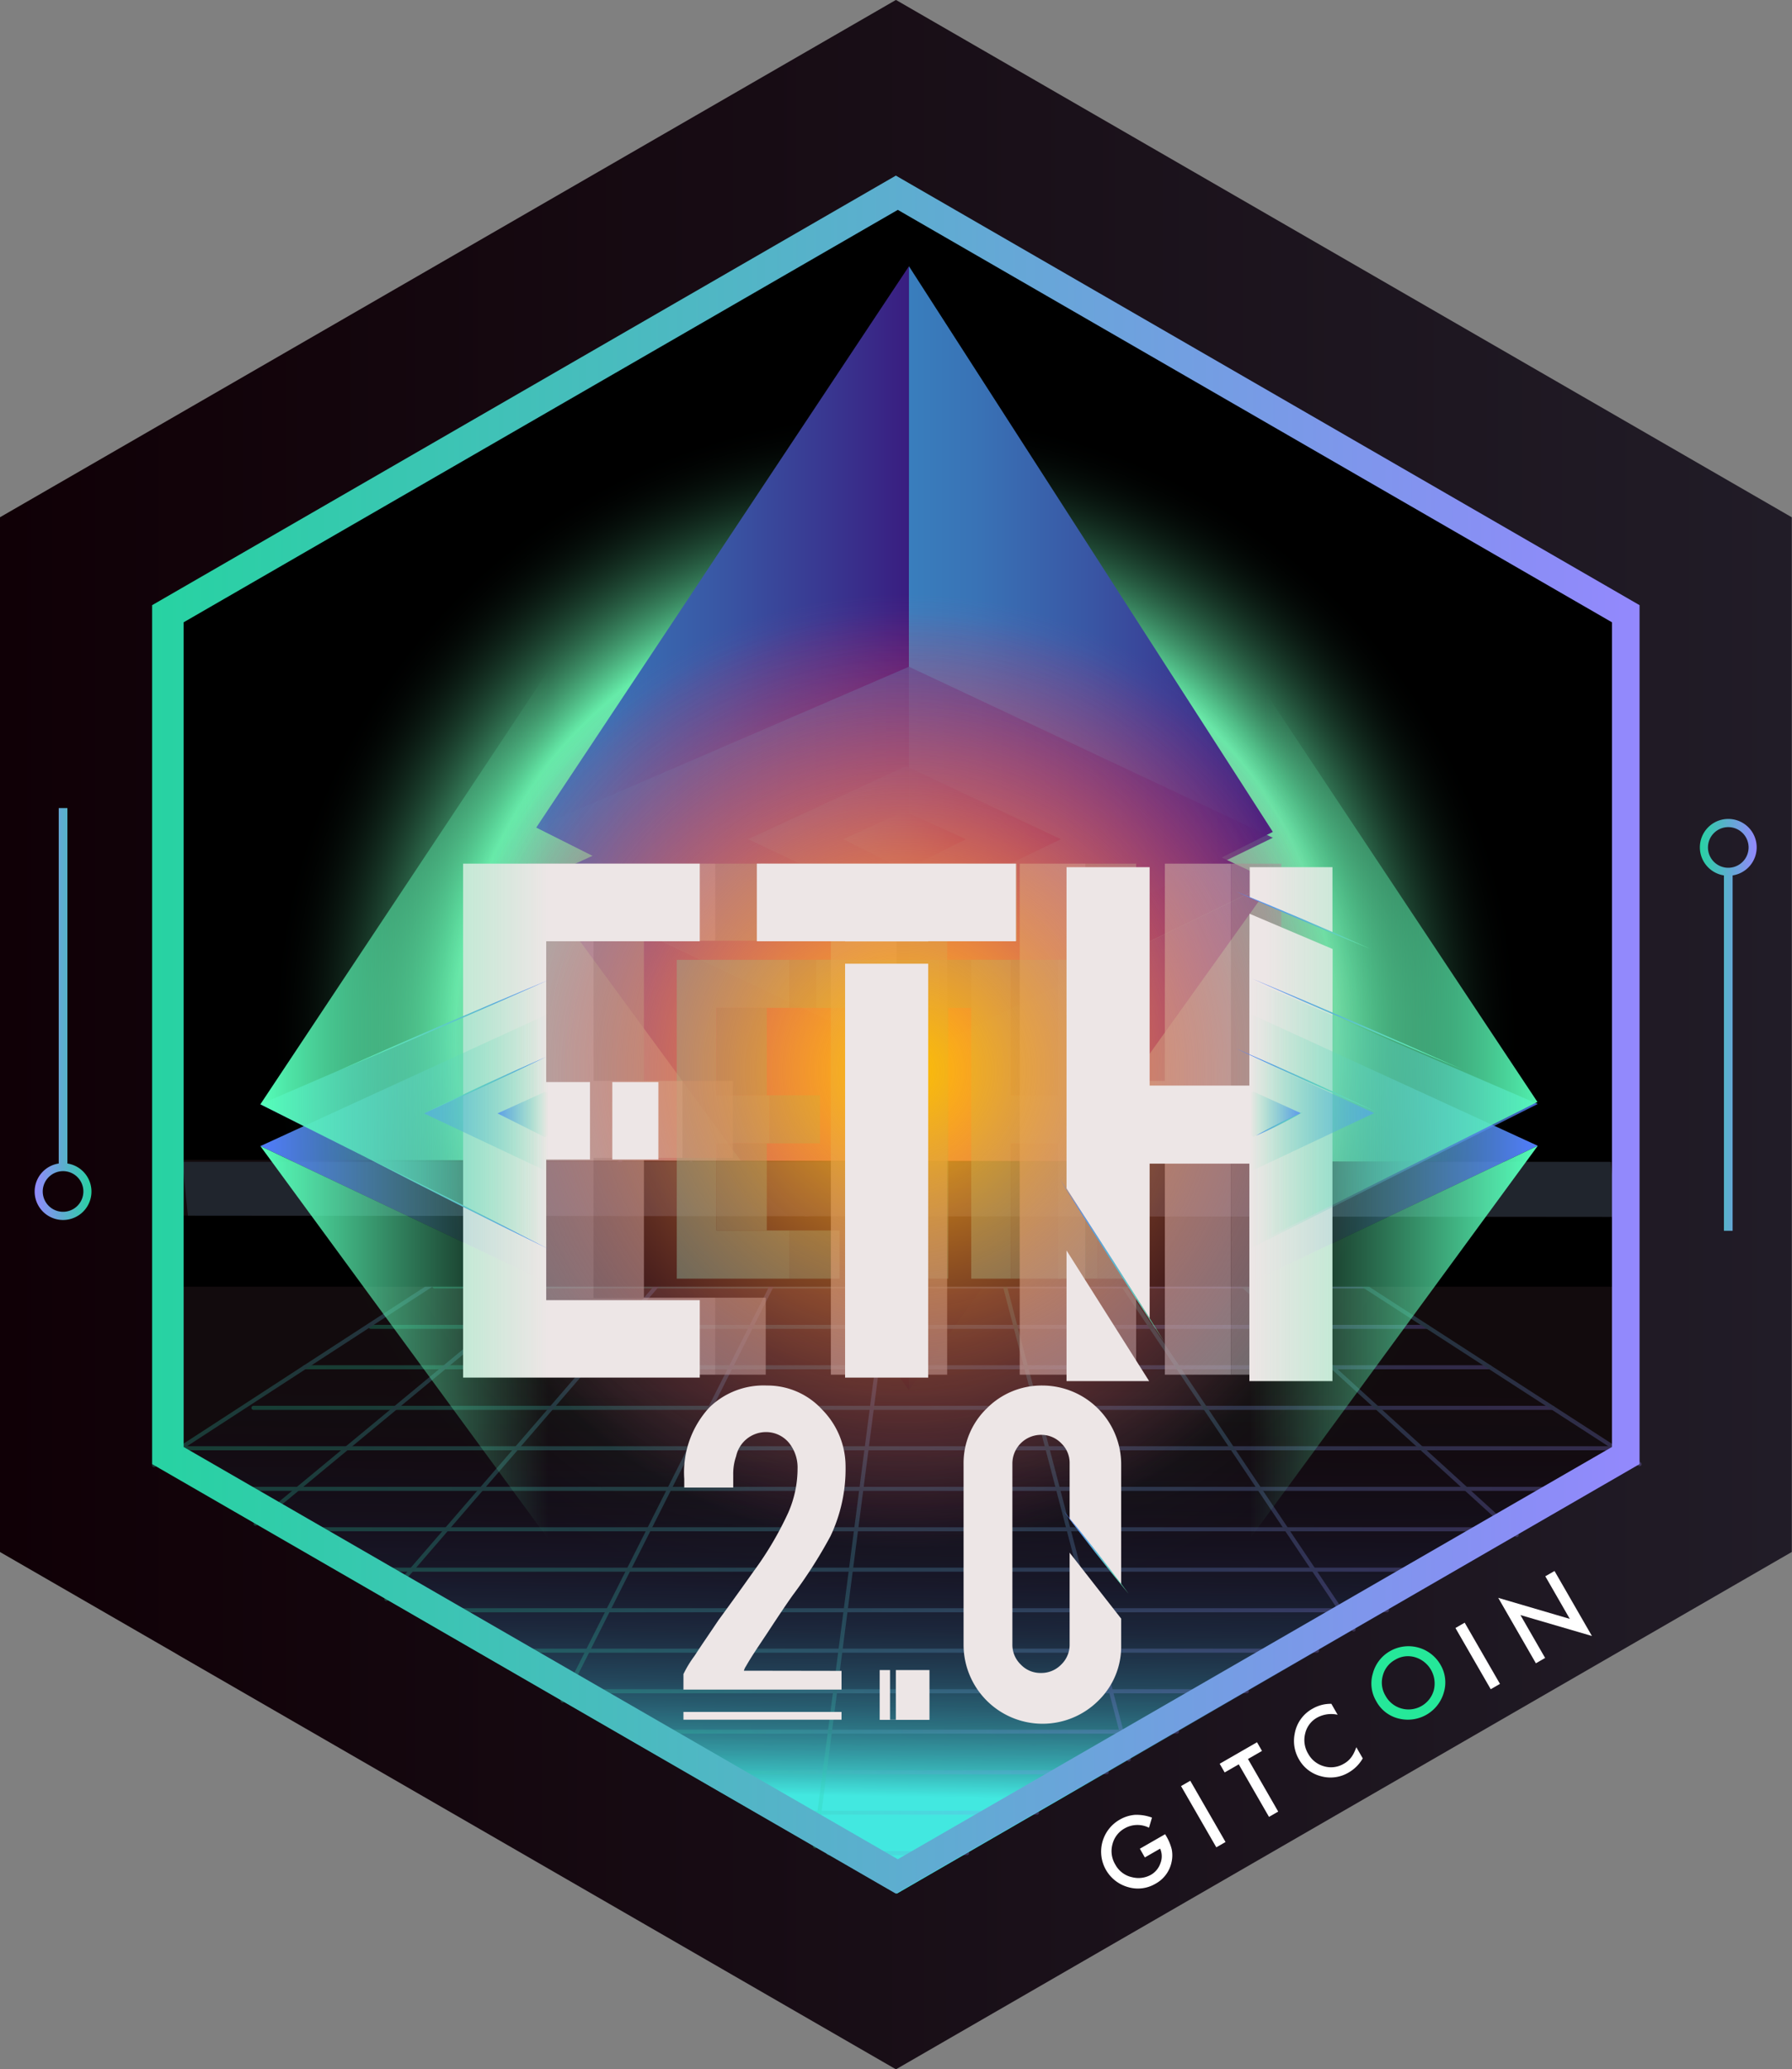 <svg id="Layer_1" data-name="Layer 1" xmlns="http://www.w3.org/2000/svg" xmlns:xlink="http://www.w3.org/1999/xlink" viewBox="0 0 110.859 127.995"><rect x="0" y="0" width="110.859" height="127.995" fill="#808080" stroke="none"/><defs><linearGradient id="linear-gradient" x1="-0.004" y1="63.996" x2="110.846" y2="63.996" gradientUnits="userSpaceOnUse"><stop offset="0" stop-color="#100006"/><stop offset="0.996" stop-color="#211c27"/></linearGradient><radialGradient id="radial-gradient" cx="55.421" cy="63.996" r="38.752" gradientUnits="userSpaceOnUse"><stop offset="0" stop-color="#517cfe"/><stop offset="0.703" stop-color="#65eca9"/><stop offset="1" stop-opacity="0"/></radialGradient><linearGradient id="linear-gradient-2" x1="33.178" y1="54.711" x2="78.742" y2="54.711" gradientUnits="userSpaceOnUse"><stop offset="0" stop-color="#397ebd"/><stop offset="0.182" stop-color="#3973b6"/><stop offset="0.5" stop-color="#3956a4"/><stop offset="0.913" stop-color="#392887"/><stop offset="1" stop-color="#391d80"/></linearGradient><linearGradient id="linear-gradient-3" x1="33.178" y1="-1185.613" x2="56.231" y2="-1185.613" gradientTransform="matrix(1, 0, 0, -1, 0, -1146)" xlink:href="#linear-gradient-2"/><linearGradient id="linear-gradient-4" x1="56.231" y1="-1185.613" x2="78.742" y2="-1185.613" gradientTransform="matrix(1, 0, 0, -1, 0, -1146)" xlink:href="#linear-gradient-2"/><linearGradient id="linear-gradient-5" x1="56.231" y1="-1216.261" x2="78.742" y2="-1216.261" gradientTransform="matrix(1, 0, 0, -1, 0, -1146)" xlink:href="#linear-gradient-2"/><linearGradient id="linear-gradient-6" x1="33.178" y1="-1216.261" x2="56.231" y2="-1216.261" gradientTransform="matrix(1, 0, 0, -1, 0, -1146)" xlink:href="#linear-gradient-2"/><linearGradient id="linear-gradient-7" x1="33.178" y1="51.998" x2="78.742" y2="51.998" xlink:href="#linear-gradient-2"/><linearGradient id="linear-gradient-8" x1="46.287" y1="51.953" x2="65.633" y2="51.953" xlink:href="#linear-gradient-2"/><linearGradient id="linear-gradient-9" x1="52.163" y1="51.998" x2="59.757" y2="51.998" xlink:href="#linear-gradient-2"/><radialGradient id="radial-gradient-2" cx="55.88" cy="66.22" r="28.657" gradientUnits="userSpaceOnUse"><stop offset="0" stop-color="#fd8073"/><stop offset="0.989" stop-color="#ff002a" stop-opacity="0"/></radialGradient><radialGradient id="radial-gradient-3" cx="55.117" cy="86.439" r="32.445" gradientTransform="translate(0 73.528) scale(1 0.3)" gradientUnits="userSpaceOnUse"><stop offset="0"/><stop offset="1" stop-opacity="0"/></radialGradient><radialGradient id="Super_Soft_Black_Vignette_2" cx="55.617" cy="101.399" r="39.625" gradientTransform="translate(0 29.293) scale(1 0.632)" gradientUnits="userSpaceOnUse"><stop offset="0.574" stop-color="#130c0e"/><stop offset="0.798" stop-color="#130c0e"/><stop offset="1" stop-color="#130c0e"/></radialGradient><linearGradient id="linear-gradient-10" x1="55.116" y1="111.124" x2="55.682" y2="72.985" gradientUnits="userSpaceOnUse"><stop offset="0" stop-color="#42e8e0"/><stop offset="0.04" stop-color="#3eced1" stop-opacity="0.876"/><stop offset="0.114" stop-color="#38a2b9" stop-opacity="0.673"/><stop offset="0.192" stop-color="#337ba4" stop-opacity="0.492"/><stop offset="0.274" stop-color="#2e5b92" stop-opacity="0.34"/><stop offset="0.36" stop-color="#2a4083" stop-opacity="0.216"/><stop offset="0.452" stop-color="#282c78" stop-opacity="0.12"/><stop offset="0.551" stop-color="#261d70" stop-opacity="0.052"/><stop offset="0.664" stop-color="#24156b" stop-opacity="0.013"/><stop offset="0.823" stop-color="#24126a" stop-opacity="0"/></linearGradient><linearGradient id="New_Gradient_Swatch_40" x1="51.126" y1="114.621" x2="59.955" y2="114.621" gradientUnits="userSpaceOnUse"><stop offset="0" stop-color="#27d3a2"/><stop offset="1" stop-color="#9388fd"/></linearGradient><linearGradient id="New_Gradient_Swatch_40-2" x1="46.912" y1="112.121" x2="64.279" y2="112.121" xlink:href="#New_Gradient_Swatch_40"/><linearGradient id="New_Gradient_Swatch_40-3" x1="42.688" y1="109.621" x2="68.594" y2="109.621" xlink:href="#New_Gradient_Swatch_40"/><linearGradient id="New_Gradient_Swatch_40-4" x1="38.453" y1="107.111" x2="72.938" y2="107.111" xlink:href="#New_Gradient_Swatch_40"/><linearGradient id="New_Gradient_Swatch_40-5" x1="34.239" y1="104.611" x2="77.262" y2="104.611" xlink:href="#New_Gradient_Swatch_40"/><linearGradient id="New_Gradient_Swatch_40-6" x1="30.004" y1="102.101" x2="81.606" y2="102.101" xlink:href="#New_Gradient_Swatch_40"/><linearGradient id="New_Gradient_Swatch_40-7" x1="25.78" y1="99.601" x2="85.93" y2="99.601" xlink:href="#New_Gradient_Swatch_40"/><linearGradient id="New_Gradient_Swatch_40-8" x1="21.031" y1="97.091" x2="89.719" y2="97.091" xlink:href="#New_Gradient_Swatch_40"/><linearGradient id="New_Gradient_Swatch_40-9" x1="17.331" y1="94.591" x2="93.969" y2="94.591" xlink:href="#New_Gradient_Swatch_40"/><linearGradient id="New_Gradient_Swatch_40-10" x1="12.469" y1="92.091" x2="98.607" y2="92.091" xlink:href="#New_Gradient_Swatch_40"/><linearGradient id="New_Gradient_Swatch_40-11" x1="11.199" y1="89.581" x2="100.042" y2="89.581" xlink:href="#New_Gradient_Swatch_40"/><linearGradient id="New_Gradient_Swatch_40-12" x1="15.554" y1="87.081" x2="96.177" y2="87.081" xlink:href="#New_Gradient_Swatch_40"/><linearGradient id="New_Gradient_Swatch_40-13" x1="18.718" y1="84.571" x2="92.292" y2="84.571" xlink:href="#New_Gradient_Swatch_40"/><linearGradient id="New_Gradient_Swatch_40-14" x1="22.806" y1="82.071" x2="88.427" y2="82.071" xlink:href="#New_Gradient_Swatch_40"/><linearGradient id="New_Gradient_Swatch_40-15" x1="26.75" y1="79.571" x2="84.562" y2="79.571" xlink:href="#New_Gradient_Swatch_40"/><linearGradient id="New_Gradient_Swatch_40-16" x1="30.334" y1="77.061" x2="80.687" y2="77.061" xlink:href="#New_Gradient_Swatch_40"/><linearGradient id="New_Gradient_Swatch_40-17" x1="34.18" y1="74.561" x2="76.813" y2="74.561" xlink:href="#New_Gradient_Swatch_40"/><linearGradient id="New_Gradient_Swatch_40-18" x1="73.255" y1="81.49" x2="101.555" y2="81.49" xlink:href="#New_Gradient_Swatch_40"/><linearGradient id="New_Gradient_Swatch_40-19" x1="68.885" y1="83.65" x2="93.955" y2="83.65" xlink:href="#New_Gradient_Swatch_40"/><linearGradient id="New_Gradient_Swatch_40-20" x1="64.505" y1="86.535" x2="83.865" y2="86.535" xlink:href="#New_Gradient_Swatch_40"/><linearGradient id="New_Gradient_Swatch_40-21" x1="60.125" y1="90.525" x2="69.955" y2="90.525" xlink:href="#New_Gradient_Swatch_40"/><linearGradient id="New_Gradient_Swatch_40-22" x1="50.295" y1="93.18" x2="56.005" y2="93.18" xlink:href="#New_Gradient_Swatch_40"/><linearGradient id="New_Gradient_Swatch_40-23" x1="34.675" y1="88.64" x2="51.625" y2="88.64" xlink:href="#New_Gradient_Swatch_40"/><linearGradient id="New_Gradient_Swatch_40-24" x1="23.775" y1="85.46" x2="47.255" y2="85.46" xlink:href="#New_Gradient_Swatch_40"/><linearGradient id="New_Gradient_Swatch_40-25" x1="15.685" y1="83.095" x2="42.875" y2="83.095" xlink:href="#New_Gradient_Swatch_40"/><linearGradient id="New_Gradient_Swatch_40-26" x1="9.405" y1="81.255" x2="38.505" y2="81.255" xlink:href="#New_Gradient_Swatch_40"/><linearGradient id="New_Gradient_Swatch_40-27" x1="9.411" y1="63.996" x2="101.431" y2="63.996" xlink:href="#New_Gradient_Swatch_40"/><radialGradient id="radial-gradient-4" cx="55.96" cy="66.22" r="29.495" gradientUnits="userSpaceOnUse"><stop offset="0" stop-color="#ffc000"/><stop offset="1" stop-color="#e84089" stop-opacity="0"/></radialGradient><linearGradient id="New_Gradient_Swatch_32" x1="77.463" y1="63.339" x2="90.457" y2="63.339" gradientUnits="userSpaceOnUse"><stop offset="0" stop-color="#517cfe"/><stop offset="1" stop-color="#65eca9"/></linearGradient><linearGradient id="New_Gradient_Swatch_32-2" x1="76.435" y1="66.816" x2="85.181" y2="66.816" xlink:href="#New_Gradient_Swatch_32"/><linearGradient id="New_Gradient_Swatch_32-3" x1="77.669" y1="69.516" x2="80.642" y2="69.516" xlink:href="#New_Gradient_Swatch_32"/><linearGradient id="New_Gradient_Swatch_32-4" x1="33.932" y1="63.423" x2="20.928" y2="63.423" xlink:href="#New_Gradient_Swatch_32"/><linearGradient id="New_Gradient_Swatch_32-5" x1="33.794" y1="67.12" x2="26.203" y2="67.12" xlink:href="#New_Gradient_Swatch_32"/><linearGradient id="New_Gradient_Swatch_32-6" x1="33.934" y1="74.376" x2="22.466" y2="74.376" xlink:href="#New_Gradient_Swatch_32"/><linearGradient id="linear-gradient-11" x1="16.108" y1="71.03" x2="33.912" y2="71.03" gradientUnits="userSpaceOnUse"><stop offset="0" stop-color="#517cfe"/><stop offset="1" stop-color="#65eca9" stop-opacity="0"/></linearGradient><linearGradient id="linear-gradient-12" x1="16.108" y1="68.937" x2="33.912" y2="68.937" xlink:href="#linear-gradient-11"/><linearGradient id="linear-gradient-13" x1="48.858" y1="69.744" x2="48.888" y2="69.744" xlink:href="#linear-gradient-11"/><linearGradient id="linear-gradient-14" x1="26.234" y1="68.902" x2="33.912" y2="68.902" xlink:href="#linear-gradient-11"/><linearGradient id="linear-gradient-15" x1="30.776" y1="68.937" x2="33.912" y2="68.937" xlink:href="#linear-gradient-11"/><linearGradient id="linear-gradient-16" x1="16.108" y1="59.371" x2="33.912" y2="59.371" gradientUnits="userSpaceOnUse"><stop offset="0" stop-color="#55ffba"/><stop offset="1" stop-color="#65eca9" stop-opacity="0"/></linearGradient><linearGradient id="linear-gradient-17" x1="16.108" y1="83.041" x2="33.912" y2="83.041" xlink:href="#linear-gradient-16"/><linearGradient id="linear-gradient-18" x1="-6.914" y1="71.011" x2="10.889" y2="71.011" gradientTransform="matrix(-1, 0, 0, 1, 88.218, 0)" xlink:href="#linear-gradient-11"/><linearGradient id="linear-gradient-19" x1="-6.914" y1="68.918" x2="10.889" y2="68.918" gradientTransform="matrix(-1, 0, 0, 1, 88.218, 0)" xlink:href="#linear-gradient-11"/><linearGradient id="linear-gradient-20" x1="25.835" y1="69.725" x2="25.866" y2="69.725" gradientTransform="matrix(-1, 0, 0, 1, 88.218, 0)" xlink:href="#linear-gradient-11"/><linearGradient id="linear-gradient-21" x1="3.212" y1="68.883" x2="10.889" y2="68.883" gradientTransform="matrix(-1, 0, 0, 1, 88.218, 0)" xlink:href="#linear-gradient-11"/><linearGradient id="linear-gradient-22" x1="7.753" y1="68.918" x2="10.889" y2="68.918" gradientTransform="matrix(-1, 0, 0, 1, 88.218, 0)" xlink:href="#linear-gradient-11"/><linearGradient id="linear-gradient-23" x1="-7.894" y1="59.227" x2="9.91" y2="59.227" gradientTransform="matrix(-1, 0, 0, 1, 88.218, 0)" xlink:href="#linear-gradient-16"/><linearGradient id="linear-gradient-24" x1="-6.914" y1="83.022" x2="10.889" y2="83.022" gradientTransform="matrix(-1, 0, 0, 1, 88.218, 0)" xlink:href="#linear-gradient-16"/><linearGradient id="New_Gradient_Swatch_32-7" x1="76.456" y1="56.922" x2="84.805" y2="56.922" xlink:href="#New_Gradient_Swatch_32"/><linearGradient id="New_Gradient_Swatch_32-8" x1="76.436" y1="56.922" x2="84.825" y2="56.922" xlink:href="#New_Gradient_Swatch_32"/><linearGradient id="New_Gradient_Swatch_32-9" x1="65.591" y1="77.986" x2="72.029" y2="77.986" xlink:href="#New_Gradient_Swatch_32"/><linearGradient id="New_Gradient_Swatch_32-10" x1="65.549" y1="77.986" x2="72.071" y2="77.986" xlink:href="#New_Gradient_Swatch_32"/><linearGradient id="New_Gradient_Swatch_32-11" x1="65.778" y1="96.01" x2="69.825" y2="96.01" xlink:href="#New_Gradient_Swatch_32"/><linearGradient id="New_Gradient_Swatch_32-12" x1="65.739" y1="96.01" x2="69.864" y2="96.01" xlink:href="#New_Gradient_Swatch_32"/><linearGradient id="New_Gradient_Swatch_40-28" x1="2.144" y1="62.719" x2="5.659" y2="62.719" gradientTransform="translate(7.804 125.439) rotate(180)" xlink:href="#New_Gradient_Swatch_40"/><linearGradient id="New_Gradient_Swatch_40-29" x1="105.159" y1="63.395" x2="108.674" y2="63.395" xlink:href="#New_Gradient_Swatch_40"/></defs><title>1</title><g id="Layer_63" data-name="Layer 63"><polygon points="110.846 31.996 110.846 95.996 55.426 127.996 11.076 102.396 10.876 102.276 -0.004 95.996 -0.004 31.996 55.426 -0.004 110.846 31.996" fill="url(#linear-gradient)"/></g><g id="Layer_63-2" data-name="Layer 63"><polygon points="101.435 37.43 101.435 90.563 55.425 117.129 9.407 90.563 9.407 37.43 55.425 10.863 101.435 37.43"/><polygon points="101.435 37.43 101.435 90.563 55.425 117.129 9.407 90.563 9.407 37.43 55.425 10.863 101.435 37.43" fill="url(#radial-gradient)"/><polygon points="78.742 54.53 56.231 43.952 33.178 54.53 56.231 65.469 78.742 54.53" fill="url(#linear-gradient-2)"/><polygon points="56.231 16.469 56.231 62.757 33.178 51.185 56.231 16.469" fill="url(#linear-gradient-3)"/><polygon points="78.742 51.456 56.231 62.757 56.231 16.469 78.742 51.456" fill="url(#linear-gradient-4)"/><polygon points="78.742 54.53 56.231 65.469 56.231 85.991 78.742 54.53" fill="url(#linear-gradient-5)"/><polygon points="56.231 65.469 33.178 54.53 56.231 85.991 56.231 65.469" fill="url(#linear-gradient-6)"/><polygon points="78.742 51.818 56.231 41.24 33.178 51.185 56.231 62.757 78.742 51.818" opacity="0.82" fill="url(#linear-gradient-7)" style="isolation:isolate"/><polygon points="65.633 51.908 56.05 47.388 46.287 51.908 56.05 56.519 65.633 51.908" opacity="0.82" fill="url(#linear-gradient-8)" style="isolation:isolate"/><polygon points="59.757 51.908 55.96 50.19 52.163 51.908 55.96 53.807 59.757 51.908" opacity="0.82" fill="url(#linear-gradient-9)" style="isolation:isolate"/><circle cx="55.88" cy="66.22" r="34.132" fill="url(#radial-gradient-2)"/><polygon points="99.985 89.581 55.541 115.001 11.249 89.581 11.249 71.738 99.985 72.043 99.985 89.581" fill="url(#radial-gradient-3)"/><polygon points="99.917 89.581 55.541 115.001 11.324 89.581 11.249 71.738 99.985 71.873 99.917 89.581" opacity="0.93" fill="url(#Super_Soft_Black_Vignette_2)"/><polygon points="37.629 72.425 73.382 72.425 101.435 90.563 55.482 117.129 9.407 90.563 37.629 72.425" fill="url(#linear-gradient-10)"/><g opacity="0.25"><line x1="59.83" y1="114.621" x2="51.251" y2="114.621" fill="none" stroke-linecap="round" stroke-linejoin="round" stroke-width="0.25" stroke="url(#New_Gradient_Swatch_40)"/><line x1="64.154" y1="112.121" x2="47.037" y2="112.121" fill="none" stroke-linecap="round" stroke-linejoin="round" stroke-width="0.25" stroke="url(#New_Gradient_Swatch_40-2)"/><line x1="68.469" y1="109.621" x2="42.812" y2="109.621" fill="none" stroke-linecap="round" stroke-linejoin="round" stroke-width="0.25" stroke="url(#New_Gradient_Swatch_40-3)"/><line x1="72.813" y1="107.111" x2="38.578" y2="107.111" fill="none" stroke-linecap="round" stroke-linejoin="round" stroke-width="0.25" stroke="url(#New_Gradient_Swatch_40-4)"/><line x1="77.137" y1="104.611" x2="34.364" y2="104.611" fill="none" stroke-linecap="round" stroke-linejoin="round" stroke-width="0.25" stroke="url(#New_Gradient_Swatch_40-5)"/><line x1="81.481" y1="102.101" x2="30.129" y2="102.101" fill="none" stroke-linecap="round" stroke-linejoin="round" stroke-width="0.25" stroke="url(#New_Gradient_Swatch_40-6)"/><line x1="85.805" y1="99.601" x2="25.905" y2="99.601" fill="none" stroke-linecap="round" stroke-linejoin="round" stroke-width="0.25" stroke="url(#New_Gradient_Swatch_40-7)"/><line x1="89.594" y1="97.091" x2="21.156" y2="97.091" fill="none" stroke-linecap="round" stroke-linejoin="round" stroke-width="0.25" stroke="url(#New_Gradient_Swatch_40-8)"/><line x1="93.844" y1="94.591" x2="17.456" y2="94.591" fill="none" stroke-linecap="round" stroke-linejoin="round" stroke-width="0.25" stroke="url(#New_Gradient_Swatch_40-9)"/><line x1="98.482" y1="92.091" x2="12.594" y2="92.091" fill="none" stroke-linecap="round" stroke-linejoin="round" stroke-width="0.25" stroke="url(#New_Gradient_Swatch_40-10)"/><line x1="99.917" y1="89.581" x2="11.324" y2="89.581" fill="none" stroke-linecap="round" stroke-linejoin="round" stroke-width="0.25" stroke="url(#New_Gradient_Swatch_40-11)"/><line x1="96.052" y1="87.081" x2="15.679" y2="87.081" fill="none" stroke-linecap="round" stroke-linejoin="round" stroke-width="0.25" stroke="url(#New_Gradient_Swatch_40-12)"/><line x1="92.167" y1="84.571" x2="18.843" y2="84.571" fill="none" stroke-linecap="round" stroke-linejoin="round" stroke-width="0.25" stroke="url(#New_Gradient_Swatch_40-13)"/><line x1="88.302" y1="82.071" x2="22.931" y2="82.071" fill="none" stroke-linecap="round" stroke-linejoin="round" stroke-width="0.25" stroke="url(#New_Gradient_Swatch_40-14)"/><line x1="84.437" y1="79.571" x2="26.875" y2="79.571" fill="none" stroke-linecap="round" stroke-linejoin="round" stroke-width="0.25" stroke="url(#New_Gradient_Swatch_40-15)"/><line x1="80.562" y1="77.061" x2="30.459" y2="77.061" fill="none" stroke-linecap="round" stroke-linejoin="round" stroke-width="0.25" stroke="url(#New_Gradient_Swatch_40-16)"/><line x1="76.688" y1="74.561" x2="34.305" y2="74.561" fill="none" stroke-linecap="round" stroke-linejoin="round" stroke-width="0.25" stroke="url(#New_Gradient_Swatch_40-17)"/><line x1="101.43" y1="90.56" x2="73.38" y2="72.42" fill="none" stroke-linecap="round" stroke-linejoin="round" stroke-width="0.25" stroke="url(#New_Gradient_Swatch_40-18)"/><polyline points="69.01 72.35 69.09 72.42 93.83 94.95" fill="none" stroke-linecap="round" stroke-linejoin="round" stroke-width="0.25" stroke="url(#New_Gradient_Swatch_40-19)"/><polyline points="64.63 72.28 64.72 72.42 83.74 100.79" fill="none" stroke-linecap="round" stroke-linejoin="round" stroke-width="0.25" stroke="url(#New_Gradient_Swatch_40-20)"/><polyline points="60.25 72.22 60.3 72.42 69.83 108.83" fill="none" stroke-linecap="round" stroke-linejoin="round" stroke-width="0.25" stroke="url(#New_Gradient_Swatch_40-21)"/><polyline points="55.88 72.15 55.84 72.42 50.42 114.21" fill="none" stroke-linecap="round" stroke-linejoin="round" stroke-width="0.25" stroke="url(#New_Gradient_Swatch_40-22)"/><polyline points="51.5 72.08 51.33 72.42 34.8 105.2" fill="none" stroke-linecap="round" stroke-linejoin="round" stroke-width="0.25" stroke="url(#New_Gradient_Swatch_40-23)"/><polyline points="47.13 72.01 46.78 72.42 23.9 98.91" fill="none" stroke-linecap="round" stroke-linejoin="round" stroke-width="0.25" stroke="url(#New_Gradient_Swatch_40-24)"/><polyline points="42.75 71.94 42.17 72.42 15.81 94.25" fill="none" stroke-linecap="round" stroke-linejoin="round" stroke-width="0.25" stroke="url(#New_Gradient_Swatch_40-25)"/><polyline points="9.53 90.63 30.04 77.3 38.38 71.88" fill="none" stroke-linecap="round" stroke-linejoin="round" stroke-width="0.25" stroke="url(#New_Gradient_Swatch_40-26)"/></g><polygon points="99.985 79.584 11.249 79.584 11.249 75.193 99.985 75.268 99.985 79.584"/><polygon points="99.985 75.268 99.646 71.865 11.285 71.865 11.624 75.193 99.985 75.268" fill="#20252d"/></g><g id="Layer_63-3" data-name="Layer 63" style="isolation:isolate"><path d="M55.421,10.861l-46.01,26.57v53.13l46.01,26.57,46.01-26.57v-53.13Zm44.3,78.64-44.18,25.5-44.18-25.5v-51.01l44.18-25.51,44.18,25.51Z" fill="url(#New_Gradient_Swatch_40-27)"/></g><path d="M70.515,114.351l1.565-.899.071.123a3.035,3.035,0,0,1,.336.814,1.89,1.89,0,0,1-.005.762,1.982,1.982,0,0,1-1,1.365,2.131,2.131,0,0,1-1.692.21,2.277,2.277,0,0,1-.52-4.174,2.231,2.231,0,0,1,.933-.296,2.748,2.748,0,0,1,1.062.17l-.184.626a1.592,1.592,0,0,0-1.492.032,1.558,1.558,0,0,0-.77.996A1.598,1.598,0,0,0,69,115.336a1.542,1.542,0,0,0,1.053.781,1.574,1.574,0,0,0,1.142-.15,1.315,1.315,0,0,0,.593-.719,1.176,1.176,0,0,0-.018-.902l-.946.544Z" fill="#fff"/><rect x="74.109" y="110.02" width="0.659" height="4.372" transform="translate(-46.074 52.14) rotate(-29.947)" fill="#fff"/><polygon points="77.204 108.801 79.074 112.053 78.504 112.381 76.633 109.131 75.762 109.632 75.452 109.095 77.763 107.765 78.071 108.302 77.204 108.801" fill="#fff"/><path d="M82.362,105.387l.389.677a1.827,1.827,0,0,0-1.265.175,1.514,1.514,0,0,0-.743.985,1.633,1.633,0,0,0,.186,1.253,1.594,1.594,0,0,0,.981.775,1.542,1.542,0,0,0,1.224-.158,1.41,1.41,0,0,0,.455-.394,1.672,1.672,0,0,0,.168-.273,3.414,3.414,0,0,0,.15-.355l.397.691a2.378,2.378,0,0,1-.871.873,2.196,2.196,0,0,1-1.711.231,2.172,2.172,0,0,1-1.367-1.05,2.252,2.252,0,0,1-.263-1.566,2.191,2.191,0,0,1,1.124-1.571,2.227,2.227,0,0,1,1.146-.292" fill="#fff"/><path d="M85.134,105.217a2.142,2.142,0,0,1-.204-1.71,2.237,2.237,0,0,1,1.073-1.384,2.287,2.287,0,0,1,3.104.837,2.15,2.15,0,0,1,.214,1.723,2.312,2.312,0,0,1-2.697,1.637,2.144,2.144,0,0,1-1.49-1.103m.579-.325a1.622,1.622,0,0,0,2.989-.354,1.697,1.697,0,0,0-1.164-2.033,1.538,1.538,0,0,0-1.234.161,1.556,1.556,0,0,0-.761.986,1.58,1.58,0,0,0,.17,1.24" fill="#25e899"/><rect x="91.086" y="100.241" width="0.66" height="4.37" transform="translate(-38.941 59.356) rotate(-29.967)" fill="#fff"/><polygon points="95.015 102.88 92.686 98.833 97.113 100.134 95.598 97.5 96.168 97.172 98.482 101.192 94.059 99.898 95.586 102.551 95.015 102.88" fill="#fff"/><g opacity="0.49"><rect x="44.316" y="70.719" width="3.119" height="5.391" fill="#47b29e"/><rect x="44.316" y="62.34" width="3.119" height="5.409" fill="#47b29e"/><polygon points="44.316 67.749 47.434 67.749 50.727 67.749 47.608 67.749 44.316 67.749" fill="#398e7e"/><rect x="47.608" y="67.749" width="3.119" height="2.97" fill="#47b29e"/><polygon points="44.316 76.11 47.434 76.11 51.942 76.11 48.823 76.11 44.316 76.11" fill="#398e7e"/><rect x="48.823" y="76.11" width="3.119" height="2.979" fill="#47b29e"/><polygon points="48.823 59.37 48.823 62.34 44.316 62.34 44.316 67.749 47.608 67.749 47.608 70.719 44.316 70.719 44.316 76.11 48.823 76.11 48.823 79.089 41.868 79.089 41.868 59.37 48.823 59.37" fill="#53d0b8"/><rect x="48.823" y="59.37" width="3.119" height="2.97" fill="#47b29e"/><polygon points="41.868 59.37 44.987 59.37 51.942 59.37 48.823 59.37 41.868 59.37" fill="#398e7e"/><rect x="55.54" y="62.34" width="3.119" height="16.749" fill="#47b29e"/><rect x="58.119" y="59.37" width="3.119" height="2.97" fill="#47b29e"/><polygon points="50.505 59.37 53.623 59.37 61.238 59.37 58.119 59.37 50.505 59.37" fill="#398e7e"/><polygon points="58.119 59.37 58.119 62.34 55.54 62.34 55.54 79.089 53.093 79.089 53.093 62.34 50.505 62.34 50.505 59.37 58.119 59.37" fill="#53d0b8"/><rect x="62.53" y="70.737" width="3.119" height="8.352" fill="#47b29e"/><rect x="62.53" y="59.37" width="3.119" height="8.379" fill="#47b29e"/><polygon points="60.083 59.37 63.201 59.37 65.649 59.37 62.53 59.37 60.083 59.37" fill="#398e7e"/><polygon points="62.53 67.749 65.649 67.749 68.571 67.749 65.453 67.749 62.53 67.749" fill="#398e7e"/><rect x="67.9" y="59.37" width="3.119" height="19.719" fill="#47b29e"/><polygon points="65.453 59.37 68.571 59.37 71.019 59.37 67.9 59.37 65.453 59.37" fill="#398e7e"/><polygon points="67.9 59.37 67.9 79.089 65.453 79.089 65.453 70.737 62.53 70.737 62.53 79.089 60.083 79.089 60.083 59.37 62.53 59.37 62.53 67.749 65.453 67.749 65.453 59.37 67.9 59.37" fill="#53d0b8"/></g><g opacity="0.64"><rect x="36.717" y="71.619" width="3.119" height="8.649" fill="#9d9d9d"/><rect x="36.717" y="58.191" width="3.119" height="8.667" fill="#9d9d9d"/><polygon points="36.716 66.858 39.835 66.858 45.337 66.858 42.219 66.858 36.716 66.858" fill="#7d7d7d"/><rect x="42.219" y="66.858" width="3.119" height="4.761" fill="#9d9d9d"/><polygon points="36.716 80.268 39.835 80.268 47.371 80.268 44.252 80.268 36.716 80.268" fill="#7d7d7d"/><rect x="44.252" y="80.268" width="3.119" height="4.761" fill="#9d9d9d"/><polygon points="44.252 53.421 44.252 58.191 36.716 58.191 36.716 66.858 42.219 66.858 42.219 71.619 36.716 71.619 36.716 80.268 44.252 80.268 44.252 85.029 32.632 85.029 32.632 53.421 44.252 53.421" fill="#b7b7b7"/><rect x="44.252" y="53.421" width="3.119" height="4.77" fill="#9d9d9d"/><polygon points="32.632 53.421 35.75 53.421 47.371 53.421 44.252 53.421 32.632 53.421" fill="#7d7d7d"/><rect x="55.476" y="58.191" width="3.119" height="26.838" fill="#9d9d9d"/><rect x="59.799" y="53.421" width="3.119" height="4.77" fill="#9d9d9d"/><polygon points="47.06 53.421 50.179 53.421 62.917 53.421 59.799 53.421 47.06 53.421" fill="#7d7d7d"/><polygon points="59.799 53.421 59.799 58.191 55.476 58.191 55.476 85.029 51.4 85.029 51.4 58.191 47.06 58.191 47.06 53.421 59.799 53.421" fill="#b7b7b7"/><rect x="67.167" y="71.655" width="3.119" height="13.374" fill="#9d9d9d"/><rect x="67.167" y="53.421" width="3.119" height="13.437" fill="#9d9d9d"/><polygon points="63.082 53.421 66.201 53.421 70.286 53.421 67.167 53.421 63.082 53.421" fill="#7d7d7d"/><polygon points="67.167 66.858 70.286 66.858 75.181 66.858 72.062 66.858 67.167 66.858" fill="#7d7d7d"/><rect x="76.147" y="53.421" width="3.119" height="31.608" fill="#9d9d9d"/><polygon points="72.062 53.421 75.181 53.421 79.265 53.421 76.147 53.421 72.062 53.421" fill="#7d7d7d"/><polygon points="76.147 53.421 76.147 85.029 72.062 85.029 72.062 71.655 67.167 71.655 67.167 85.029 63.082 85.029 63.082 53.421 67.167 53.421 67.167 66.858 72.062 66.858 72.062 53.421 76.147 53.421" fill="#b7b7b7"/></g><circle cx="55.96" cy="66.22" r="34.132" fill="url(#radial-gradient-4)"/><path d="M43.29,53.42H28.65V85.21H43.29V80.42h-9.5v-8.7H36.5V66.93H33.79V58.22h9.5Zm-2.56,18.3V66.93H37.88v4.79Z" fill="#ede6e6"/><path d="M46.82,53.42v4.8h5.46v.01h5.14v-.01h5.43v-4.8Zm5.46,6.19v25.6h5.14V59.61Z" fill="#ede6e6"/><path d="M65.98,77.346v8.081h5.11ZM82.43,57.69V53.637H77.312v1.868Zm-5.129-1.171L77.29,59.717v7.43H71.12v-13.51H65.98V73.507l5.14,8.029v-9.56h6.17v13.45h5.14V65.469l.011-6.768Z" fill="#ede6e6"/><path d="M46.15,103.06q.27-.48.81-1.29l.56-.84c.66-1.01,1.16-1.75,1.5-2.23a29.074,29.074,0,0,0,2.36-3.69,9.705,9.705,0,0,0,.93-4.26,5.008,5.008,0,0,0-1.43-3.54,4.588,4.588,0,0,0-3.44-1.51,4.795,4.795,0,0,0-3.55,1.35,5.92,5.92,0,0,0-1.56,4.43v.53h3.03v-.78a3.326,3.326,0,0,1,.18-1.16,1.89,1.89,0,0,1,1.82-1.49,1.834,1.834,0,0,1,1.46.68,2.425,2.425,0,0,1,.52,1.58,6.796,6.796,0,0,1-.57,2.71,20.667,20.667,0,0,1-2.11,3.59c-1,1.41-1.74,2.43-2.21,3.07l-.79,1.17c-.26.38-.49.73-.7,1.05a6.855,6.855,0,0,0-.68,1.12v.96h9.78v-1.16l-6.04-.01A.899.899,0,0,1,46.15,103.06Z" fill="#ede6e6"/><rect x="42.28" y="105.89" width="9.78" height="0.48" fill="#ede6e6"/><polygon points="55.42 103.3 55.42 106.37 55.06 106.37 55.06 103.3 54.42 103.3 54.42 106.38 57.5 106.38 57.5 103.3 55.42 103.3" fill="#ede6e6"/><path d="M69.36,97.99V90.58a4.882,4.882,0,0,0-4.87-4.88,4.766,4.766,0,0,0-3.45,1.42,4.71,4.71,0,0,0-1.43,3.46v11.18a4.886,4.886,0,0,0,8.32,3.45,4.672,4.672,0,0,0,1.43-3.45v-1.64l-3.19-4.08v5.67a1.692,1.692,0,0,1-.52,1.25,1.714,1.714,0,0,1-1.26.52,1.67,1.67,0,0,1-1.24-.52,1.692,1.692,0,0,1-.52-1.25V90.51a1.776,1.776,0,0,1,1.76-1.76,1.714,1.714,0,0,1,1.26.52,1.67,1.67,0,0,1,.52,1.24v3.45Z" fill="#ede6e6"/><path d="M77.483,60.541q6.514,2.712,12.954,5.597Q83.923,63.426,77.483,60.541Z" fill="url(#New_Gradient_Swatch_32)"/><path d="M76.456,64.851q4.391,1.88,8.705,3.932Q80.769,66.903,76.456,64.851Z" fill="url(#New_Gradient_Swatch_32-2)"/><path d="M77.692,70.25a28.455,28.455,0,0,1,2.927-1.468A28.486,28.486,0,0,1,77.692,70.25Z" fill="url(#New_Gradient_Swatch_32-3)"/><path d="M33.912,60.626q-6.445,2.883-12.964,5.594Q27.392,63.336,33.912,60.626Z" fill="url(#New_Gradient_Swatch_32-4)"/><path d="M33.773,65.376q-3.735,1.829-7.548,3.488Q29.959,67.034,33.773,65.376Z" fill="url(#New_Gradient_Swatch_32-5)"/><path d="M33.912,77.248Q28.158,74.46,22.488,71.504,28.242,74.291,33.912,77.248Z" fill="url(#New_Gradient_Swatch_32-6)"/><polygon points="33.912 62.719 33.912 79.341 16.108 70.891 18.796 69.655 33.912 62.719" fill="url(#linear-gradient-11)"/><polygon points="33.912 60.626 33.912 77.248 18.796 69.655 16.108 68.304 33.912 60.626" opacity="0.82" fill="url(#linear-gradient-12)" style="isolation:isolate"/><polygon points="48.888 69.733 48.888 69.756 48.857 69.748 48.888 69.733" opacity="0.82" fill="url(#linear-gradient-13)" style="isolation:isolate"/><polygon points="33.912 65.438 33.912 72.359 33.773 72.428 26.234 68.868 33.773 65.376 33.912 65.438" opacity="0.82" fill="url(#linear-gradient-14)" style="isolation:isolate"/><polygon points="33.912 67.632 33.912 70.235 33.703 70.335 30.776 68.868 33.703 67.539 33.912 67.632" opacity="0.82" fill="url(#linear-gradient-15)" style="isolation:isolate"/><polygon points="33.912 41.494 33.912 77.248 18.796 69.655 16.108 68.304 33.912 41.494" fill="url(#linear-gradient-16)"/><polygon points="33.912 79.341 33.912 95.19 16.108 70.891 33.912 79.341" fill="url(#linear-gradient-17)"/><polygon points="77.329 62.7 77.329 79.322 95.132 70.872 92.444 69.636 77.329 62.7" fill="url(#linear-gradient-18)"/><polygon points="77.329 60.607 77.329 77.229 92.444 69.636 95.132 68.285 77.329 60.607" opacity="0.82" fill="url(#linear-gradient-19)" style="isolation:isolate"/><polygon points="62.352 69.714 62.352 69.737 62.383 69.729 62.352 69.714" opacity="0.82" fill="url(#linear-gradient-20)" style="isolation:isolate"/><polygon points="77.329 65.419 77.329 72.34 77.468 72.409 85.006 68.849 77.468 65.357 77.329 65.419" opacity="0.82" fill="url(#linear-gradient-21)" style="isolation:isolate"/><polygon points="77.329 67.613 77.329 70.216 77.537 70.316 80.465 68.849 77.537 67.52 77.329 67.613" opacity="0.82" fill="url(#linear-gradient-22)" style="isolation:isolate"/><polygon points="77.308 41.35 77.308 77.104 92.424 69.511 95.111 68.16 77.308 41.35" fill="url(#linear-gradient-23)"/><polygon points="77.329 79.322 77.329 95.171 95.132 70.872 77.329 79.322" fill="url(#linear-gradient-24)"/><line x1="76.456" y1="55.139" x2="84.805" y2="58.704" fill="url(#New_Gradient_Swatch_32-7)"/><path d="M76.456,55.139q4.212,1.696,8.349,3.565Q80.594,57.009,76.456,55.139Z" fill="url(#New_Gradient_Swatch_32-8)"/><line x1="65.591" y1="72.97" x2="72.029" y2="83.001" fill="url(#New_Gradient_Swatch_32-9)"/><path d="M65.591,72.97q3.298,4.965,6.438,10.031Q68.73,78.037,65.591,72.97Z" fill="url(#New_Gradient_Swatch_32-10)"/><line x1="65.778" y1="93.435" x2="69.825" y2="98.585" fill="url(#New_Gradient_Swatch_32-11)"/><path d="M65.778,93.435q2.097,2.517,4.047,5.15Q67.728,96.069,65.778,93.435Z" fill="url(#New_Gradient_Swatch_32-12)"/><path d="M2.144,73.697a1.757,1.757,0,1,0,2.026-1.73V49.985H3.633V71.967A1.755,1.755,0,0,0,2.144,73.697ZM3.901,72.44a1.257,1.257,0,1,1-1.257,1.257A1.259,1.259,0,0,1,3.901,72.44Z" fill="url(#New_Gradient_Swatch_40-28)"/><path d="M108.674,52.418a1.757,1.757,0,1,0-2.026,1.73V76.13h.538V54.148A1.755,1.755,0,0,0,108.674,52.418Zm-1.757,1.257a1.257,1.257,0,1,1,1.257-1.257A1.259,1.259,0,0,1,106.917,53.675Z" fill="url(#New_Gradient_Swatch_40-29)"/></svg>